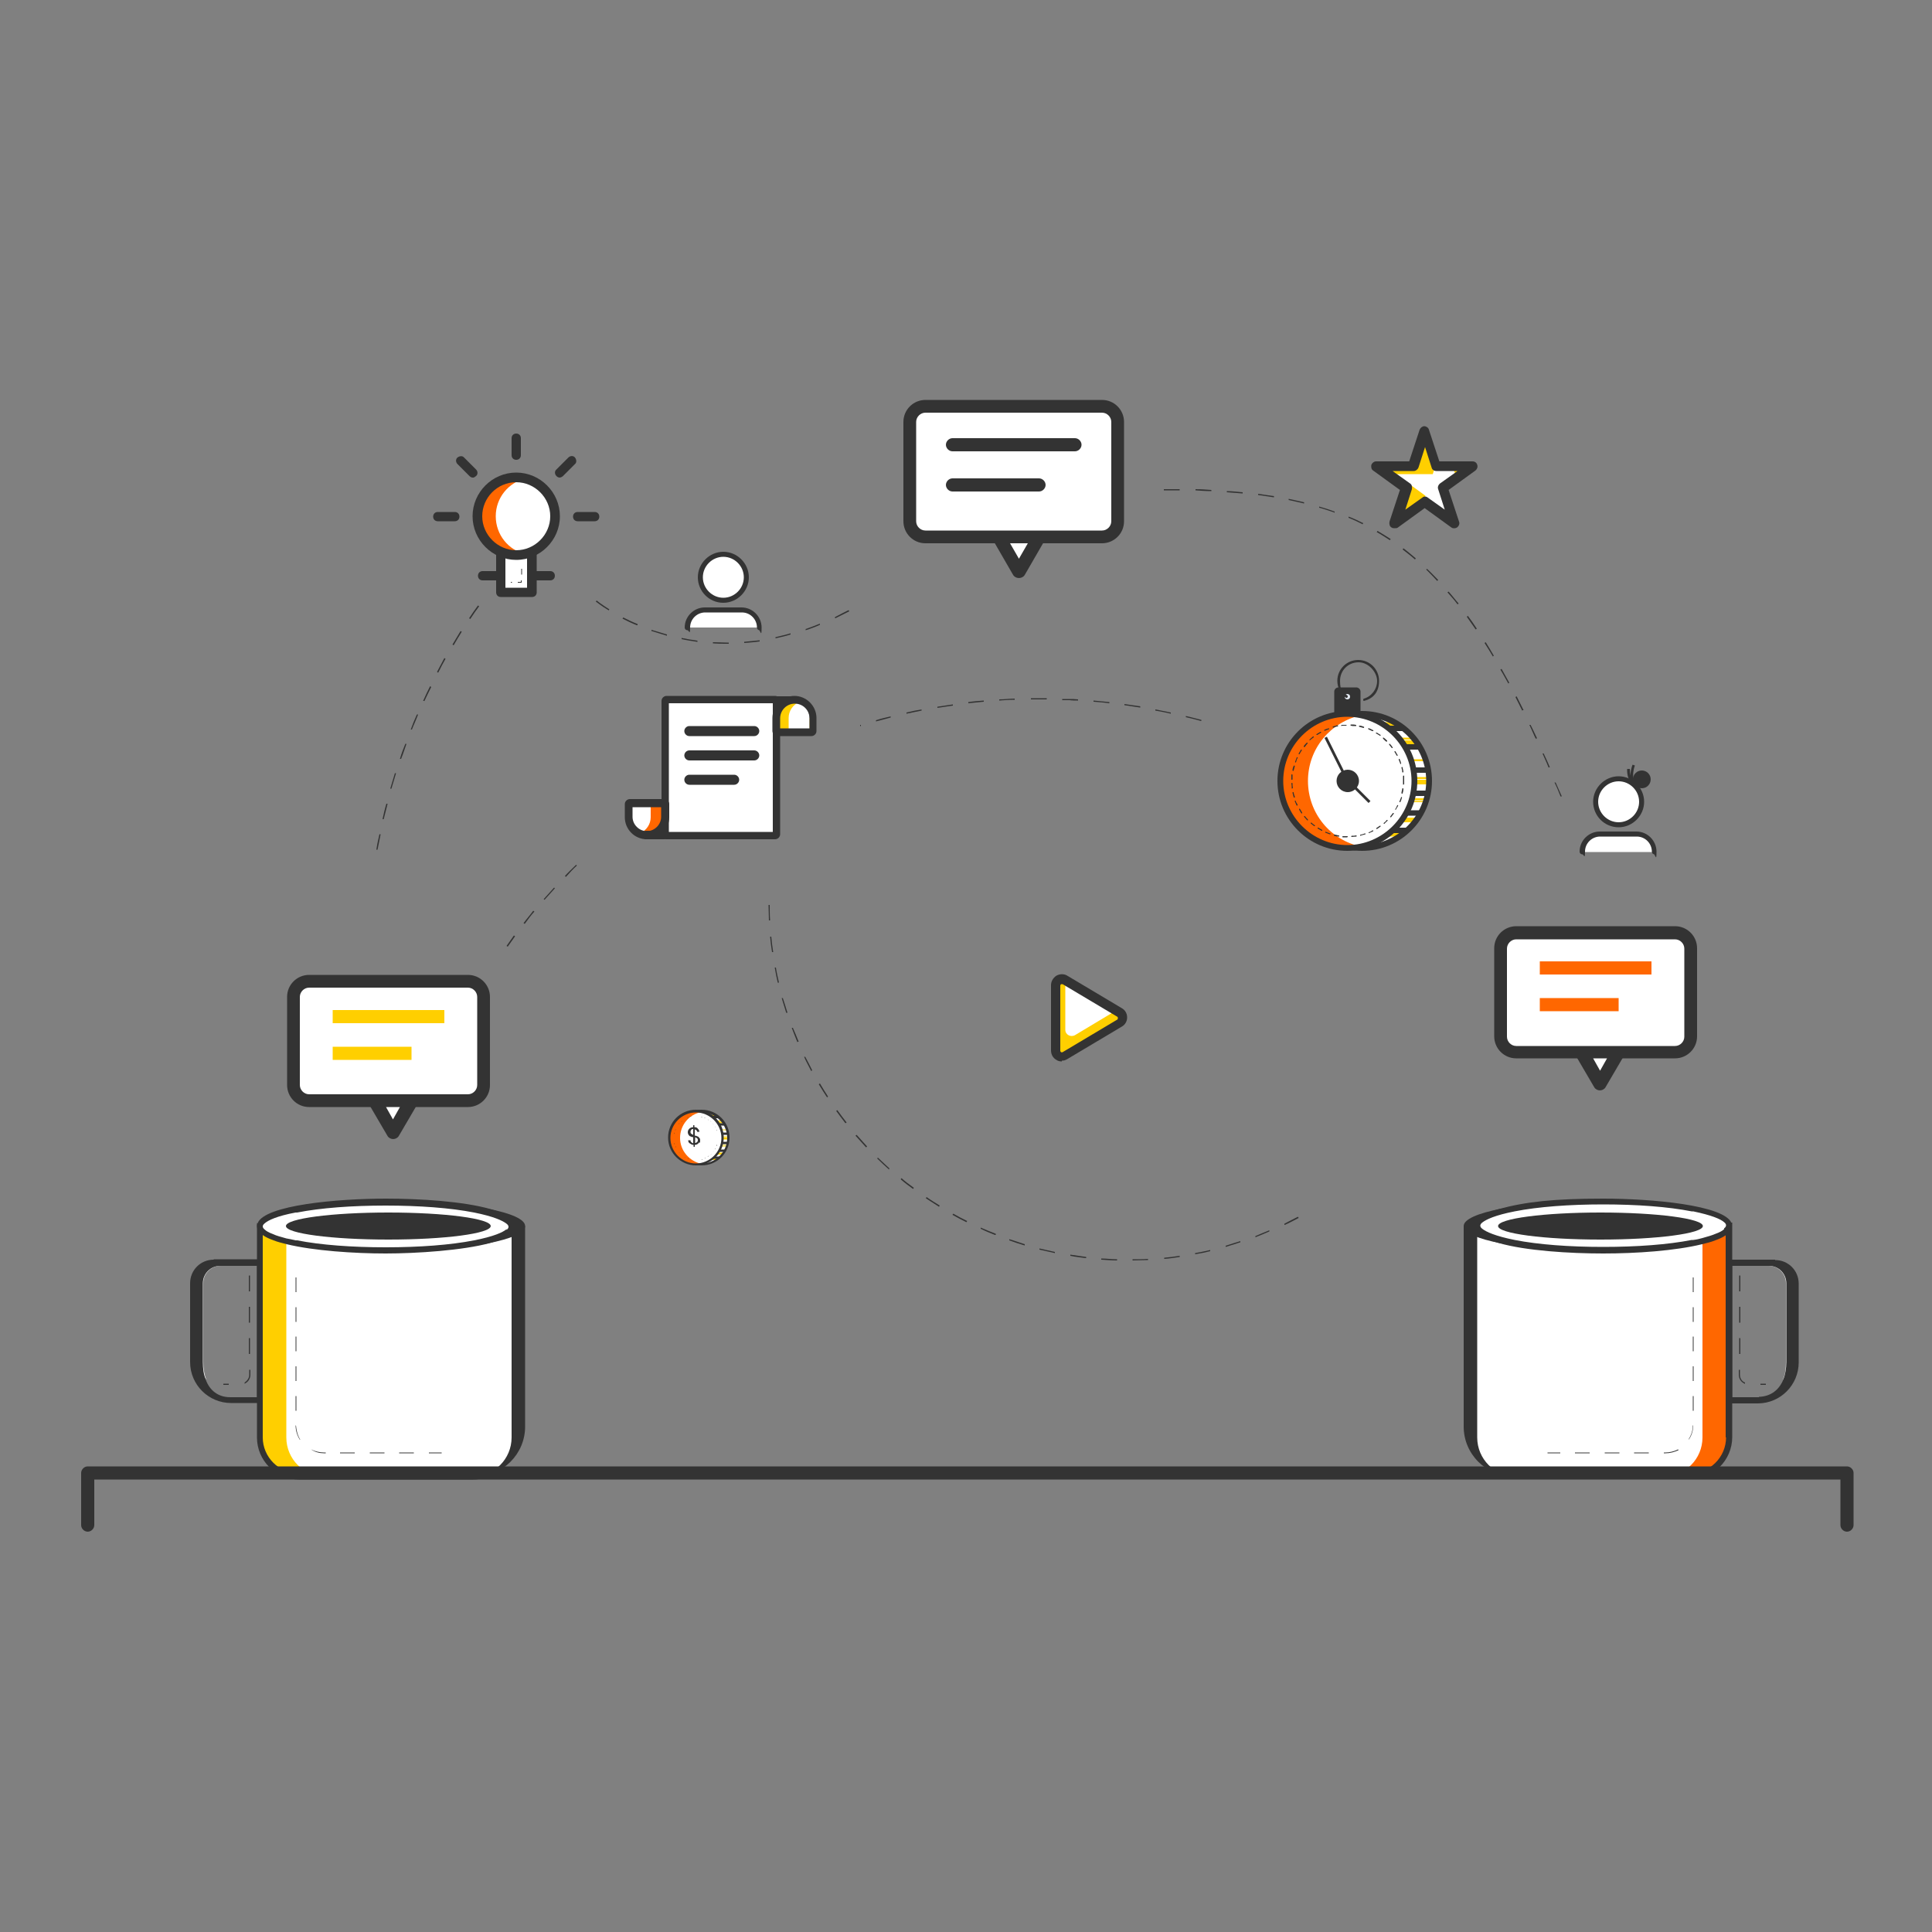 <svg xmlns="http://www.w3.org/2000/svg" id="Layer_1" data-name="Layer 1" viewBox="0 0 500 500"><rect x="0" y="0" width="500" height="500" fill="#808080" stroke="none"/><defs><style>      .cls-1 {        fill: #333;      }      .cls-1, .cls-2, .cls-3, .cls-4, .cls-5 {        stroke-width: 0px;      }      .cls-2 {        fill: #e1e7ef;      }      .cls-3 {        fill: #ff6700;      }      .cls-4 {        fill: #ffcf00;      }      .cls-5 {        fill: #fff;      }    </style></defs><g><g><rect class="cls-5" x="235.4" y="105.1" width="53.8" height="33.8" rx="4.1" ry="4.1"></rect><path class="cls-1" d="M285.2,140.6h-45.7c-3.2,0-5.7-2.6-5.7-5.7v-25.7c0-3.2,2.6-5.7,5.7-5.7h45.7c3.2,0,5.7,2.6,5.7,5.7v25.7c0,3.2-2.6,5.7-5.7,5.7ZM239.5,106.8c-1.3,0-2.4,1.1-2.4,2.4v25.7c0,1.3,1.1,2.4,2.4,2.4h45.7c1.3,0,2.4-1.1,2.4-2.4v-25.7c0-1.3-1.1-2.4-2.4-2.4h-45.7Z"></path></g><g><line class="cls-5" x1="246.5" y1="115.1" x2="278.2" y2="115.1"></line><path class="cls-1" d="M278.2,116.8h-31.7c-.9,0-1.7-.8-1.7-1.7s.8-1.7,1.7-1.7h31.7c.9,0,1.7.8,1.7,1.7s-.8,1.7-1.7,1.7Z"></path></g><g><line class="cls-5" x1="246.5" y1="125.5" x2="268.9" y2="125.5"></line><path class="cls-1" d="M268.9,127.2h-22.4c-.9,0-1.7-.8-1.7-1.7s.8-1.7,1.7-1.7h22.4c.9,0,1.7.8,1.7,1.7s-.8,1.7-1.7,1.7Z"></path></g><g><polygon class="cls-5" points="263.7 147.9 268.9 138.9 258.4 138.9 263.7 147.9 268.9 138.9 258.4 138.9 263.7 147.9"></polygon><path class="cls-1" d="M263.7,149.6c-.6,0-1.2-.3-1.5-.8l-5.2-9c-.2-.3-.2-.6-.2-.8s0-.6.2-.8c.3-.5.9-.8,1.5-.8h10.4c.6,0,1.2.3,1.5.8.2.3.2.6.2.8s0,.6-.2.8l-5.2,9c-.3.5-.9.8-1.5.8ZM261.4,140.6l2.3,4,2.3-4h-4.6Z"></path></g></g><g><g><rect class="cls-5" x="388.4" y="241.4" width="49.2" height="30.9" rx="4.1" ry="4.1"></rect><path class="cls-1" d="M433.5,273.9h-41.1c-3.2,0-5.7-2.6-5.7-5.7v-22.8c0-3.2,2.6-5.7,5.7-5.7h41.1c3.2,0,5.7,2.6,5.7,5.7v22.8c0,3.2-2.6,5.7-5.7,5.7ZM392.4,243.1c-1.3,0-2.4,1.1-2.4,2.4v22.8c0,1.3,1.1,2.4,2.4,2.4h41.1c1.3,0,2.4-1.1,2.4-2.4v-22.8c0-1.3-1.1-2.4-2.4-2.4h-41.1Z"></path></g><rect class="cls-3" x="398.5" y="248.8" width="28.9" height="3.4"></rect><rect class="cls-3" x="398.5" y="258.3" width="20.4" height="3.4"></rect><g><polygon class="cls-5" points="414.1 280.5 418.9 272.3 409.4 272.3 414.1 280.5 418.9 272.3 409.4 272.3 414.1 280.5"></polygon><path class="cls-1" d="M414.1,282.2h0c-.6,0-1.2-.3-1.5-.8l-4.8-8.2c-.2-.3-.2-.6-.2-.8s0-.6.2-.8c.3-.5.9-.8,1.5-.8h9.5c.6,0,1.2.3,1.5.8.2.3.2.6.2.8s0,.6-.2.8l-4.8,8.2c-.3.5-.9.8-1.5.8ZM412.3,273.9l1.8,3.2,1.8-3.2h-3.7Z"></path></g></g><g><g><rect class="cls-5" x="76" y="254" width="49.2" height="30.9" rx="4.1" ry="4.1"></rect><path class="cls-1" d="M121.1,286.5h-41.1c-3.2,0-5.7-2.6-5.7-5.7v-22.8c0-3.2,2.6-5.7,5.7-5.7h41.1c3.2,0,5.7,2.6,5.7,5.7v22.8c0,3.2-2.6,5.7-5.7,5.7ZM80,255.6c-1.3,0-2.4,1.1-2.4,2.4v22.8c0,1.3,1.1,2.4,2.4,2.4h41.1c1.3,0,2.4-1.1,2.4-2.4v-22.8c0-1.3-1.1-2.4-2.4-2.4h-41.1Z"></path></g><rect class="cls-4" x="86.1" y="261.4" width="28.9" height="3.4"></rect><rect class="cls-4" x="86.1" y="270.9" width="20.4" height="3.4"></rect><g><polygon class="cls-5" points="101.8 293.1 106.5 284.8 97 284.8 101.8 293.1 106.5 284.8 97 284.8 101.8 293.1"></polygon><path class="cls-1" d="M101.8,294.8c-.6,0-1.2-.3-1.5-.8l-4.8-8.2c-.2-.3-.2-.6-.2-.8s0-.6.2-.8c.3-.5.9-.8,1.5-.8h9.5c.6,0,1.2.3,1.5.8.2.3.2.6.2.8s0,.6-.2.8l-4.8,8.2c-.3.5-.9.8-1.5.8ZM99.9,286.5l1.8,3.2,1.8-3.2h-3.7Z"></path></g></g><g><g><circle class="cls-5" cx="181.6" cy="294.5" r="6.9"></circle><rect class="cls-4" x="183.7" y="288.5" width="1.6" height=".4"></rect><rect class="cls-4" x="185.4" y="290.3" width="1.6" height=".4"></rect><rect class="cls-4" x="183.9" y="299.8" width="1.6" height=".4"></rect><rect class="cls-4" x="185.2" y="290" width="1.6" height=".2"></rect><rect class="cls-4" x="186.4" y="292.3" width="1.6" height=".2"></rect><rect class="cls-4" x="186.7" y="294.1" width="1.6" height=".2"></rect><rect class="cls-4" x="186.4" y="296.3" width="1.6" height=".2"></rect><rect class="cls-4" x="186.4" y="296.6" width="1.6" height=".1"></rect><rect class="cls-4" x="186.7" y="294.4" width="1.6" height=".5"></rect><rect class="cls-4" x="185.5" y="298.3" width="1.6" height=".5"></rect><rect class="cls-1" x="183.9" y="288.8" width="1.9" height=".6"></rect><rect class="cls-1" x="185.7" y="290.7" width="1.8" height=".6"></rect><rect class="cls-1" x="186.6" y="293.1" width="1.8" height=".6"></rect><rect class="cls-1" x="186.5" y="295.5" width="1.8" height=".6"></rect><rect class="cls-1" x="185.8" y="297.5" width="1.8" height=".6"></rect><rect class="cls-1" x="184.4" y="299.3" width="1.8" height=".6"></rect><path class="cls-1" d="M181.6,301.6c-3.9,0-7.2-3.2-7.2-7.2s3.2-7.2,7.2-7.2,7.2,3.2,7.2,7.2-3.2,7.2-7.2,7.2ZM181.6,287.9c-3.6,0-6.6,3-6.6,6.6s3,6.6,6.6,6.6,6.6-3,6.6-6.6-3-6.6-6.6-6.6Z"></path></g><g><path class="cls-1" d="M180.3,300.3s0,0,0,0c0,0,0,0,0,0,.1,0,.3,0,.5,0,0,0,0,0,0,0,0,0,0,0,0,0-.2,0-.3,0-.5,0h0ZM179.9,300.3h0c-.2,0-.3,0-.5,0,0,0,0,0,0,0s0,0,0,0c.1,0,.3,0,.5,0,0,0,0,0,0,0,0,0,0,0,0,0ZM181.2,300.2s0,0,0,0c0,0,0,0,0,0,.1,0,.3,0,.4-.1,0,0,0,0,0,0,0,0,0,0,0,0-.1,0-.3,0-.4.1,0,0,0,0,0,0ZM179,300.2s0,0,0,0c-.2,0-.3,0-.4-.1,0,0,0,0,0,0,0,0,0,0,0,0,.1,0,.3,0,.4.1,0,0,0,0,0,0,0,0,0,0,0,0ZM182.1,299.9s0,0,0,0c0,0,0,0,0,0,.1,0,.3-.1.4-.2,0,0,0,0,0,0,0,0,0,0,0,0-.1,0-.3.1-.4.2,0,0,0,0,0,0ZM178.1,299.9s0,0,0,0c-.1,0-.3-.1-.4-.2,0,0,0,0,0,0,0,0,0,0,0,0,.1,0,.3.1.4.2,0,0,0,0,0,0,0,0,0,0,0,0ZM183,299.6s0,0,0,0c0,0,0,0,0,0,.1,0,.3-.2.4-.2,0,0,0,0,0,0,0,0,0,0,0,0-.1,0-.3.2-.4.2,0,0,0,0,0,0ZM177.3,299.5s0,0,0,0c-.1,0-.3-.2-.4-.2,0,0,0,0,0,0,0,0,0,0,0,0,.1,0,.3.2.4.2,0,0,0,0,0,0,0,0,0,0,0,0ZM183.7,299.1s0,0,0,0c0,0,0,0,0,0,.1,0,.2-.2.3-.3,0,0,0,0,0,0,0,0,0,0,0,0-.1.1-.2.2-.3.3,0,0,0,0,0,0ZM176.5,299s0,0,0,0c-.1,0-.2-.2-.3-.3,0,0,0,0,0,0,0,0,0,0,0,0,.1.1.2.2.3.3,0,0,0,0,0,0,0,0,0,0,0,0ZM184.4,298.4s0,0,0,0c0,0,0,0,0,0,.1-.1.2-.2.3-.3,0,0,0,0,0,0,0,0,0,0,0,0,0,.1-.2.2-.3.4,0,0,0,0,0,0ZM175.9,298.4s0,0,0,0c-.1-.1-.2-.2-.3-.4,0,0,0,0,0,0,0,0,0,0,0,0,0,.1.2.2.3.3,0,0,0,0,0,0,0,0,0,0,0,0ZM184.9,297.7s0,0,0,0c0,0,0,0,0,0,0-.1.2-.3.2-.4,0,0,0,0,0,0,0,0,0,0,0,0,0,.1-.2.3-.2.4,0,0,0,0,0,0ZM175.3,297.7s0,0,0,0c0-.1-.2-.3-.2-.4,0,0,0,0,0,0,0,0,0,0,0,0,0,.1.2.3.2.4,0,0,0,0,0,0,0,0,0,0,0,0ZM185.4,296.9s0,0,0,0c0,0,0,0,0,0,0-.1.1-.3.2-.4,0,0,0,0,0,0,0,0,0,0,0,0,0,.1-.1.3-.2.4,0,0,0,0,0,0ZM174.9,296.9s0,0,0,0c0-.1-.1-.3-.2-.4,0,0,0,0,0,0,0,0,0,0,0,0,0,.1.1.3.2.4,0,0,0,0,0,0,0,0,0,0,0,0ZM185.7,296.1s0,0,0,0c0,0,0,0,0,0,0-.1,0-.3.1-.4,0,0,0,0,0,0,0,0,0,0,0,0,0,.2,0,.3-.1.4,0,0,0,0,0,0ZM174.6,296s0,0,0,0c0-.1,0-.3-.1-.4,0,0,0,0,0,0,0,0,0,0,0,0,0,.1,0,.3,0,.4,0,0,0,0,0,0,0,0,0,0,0,0ZM185.9,295.2s0,0,0,0c0,0,0,0,0,0,0-.1,0-.3,0-.5,0,0,0,0,0,0,0,0,0,0,0,0,0,.2,0,.3,0,.5,0,0,0,0,0,0ZM174.4,295.1s0,0,0,0c0-.2,0-.3,0-.5,0,0,0,0,0,0,0,0,0,0,0,0,0,.2,0,.3,0,.5,0,0,0,0,0,0,0,0,0,0,0,0ZM185.9,294.5s0,0,0,0c0-.1,0-.3,0-.5,0,0,0,0,0,0,0,0,0,0,0,0,0,.2,0,.3,0,.5s0,0,0,0ZM174.4,294.2s0,0,0,0c0,0,0,0,0,0,0-.2,0-.3,0-.5,0,0,0,0,0,0,0,0,0,0,0,0,0,.1,0,.3,0,.5,0,0,0,0,0,0ZM185.8,293.6s0,0,0,0c0-.1,0-.3,0-.4,0,0,0,0,0,0,0,0,0,0,0,0,0,.1,0,.3,0,.5,0,0,0,0,0,0,0,0,0,0,0,0ZM174.5,293.3s0,0,0,0c0,0,0,0,0,0,0-.1,0-.3.1-.4,0,0,0,0,0,0,0,0,0,0,0,0,0,.1,0,.3-.1.4,0,0,0,0,0,0ZM185.6,292.7s0,0,0,0c0-.1,0-.3-.2-.4,0,0,0,0,0,0,0,0,0,0,0,0,0,.1.1.3.2.4,0,0,0,0,0,0,0,0,0,0,0,0ZM174.8,292.4s0,0,0,0c0,0,0,0,0,0,0-.1.1-.3.2-.4,0,0,0,0,0,0,0,0,0,0,0,0,0,.1-.1.3-.2.4,0,0,0,0,0,0ZM185.3,291.9s0,0,0,0c0-.1-.1-.3-.2-.4,0,0,0,0,0,0,0,0,0,0,0,0,0,.1.2.3.2.4,0,0,0,0,0,0,0,0,0,0,0,0ZM175.1,291.6s0,0,0,0c0,0,0,0,0,0,0-.1.2-.3.2-.4,0,0,0,0,0,0,0,0,0,0,0,0,0,.1-.2.3-.2.4,0,0,0,0,0,0ZM184.8,291.1s0,0,0,0c0-.1-.2-.2-.3-.4,0,0,0,0,0,0,0,0,0,0,0,0,0,.1.2.2.3.4,0,0,0,0,0,0,0,0,0,0,0,0ZM175.7,290.9s0,0,0,0c0,0,0,0,0,0,0-.1.2-.2.3-.3,0,0,0,0,0,0,0,0,0,0,0,0-.1.1-.2.2-.3.3,0,0,0,0,0,0ZM184.2,290.4s0,0,0,0c-.1-.1-.2-.2-.3-.3,0,0,0,0,0,0s0,0,0,0c.1,0,.2.2.3.3,0,0,0,0,0,0,0,0,0,0,0,0ZM176.3,290.2s0,0,0,0c0,0,0,0,0,0,.1-.1.2-.2.4-.3,0,0,0,0,0,0,0,0,0,0,0,0-.1,0-.2.2-.3.3,0,0,0,0,0,0ZM183.5,289.8s0,0,0,0c-.1,0-.2-.2-.4-.2,0,0,0,0,0,0,0,0,0,0,0,0,.1,0,.3.2.4.3,0,0,0,0,0,0,0,0,0,0,0,0ZM177,289.7s0,0,0,0c0,0,0,0,0,0,.1,0,.3-.2.4-.2,0,0,0,0,0,0,0,0,0,0,0,0-.1,0-.3.1-.4.2,0,0,0,0,0,0ZM182.7,289.4s0,0,0,0c-.1,0-.3-.1-.4-.2,0,0,0,0,0,0,0,0,0,0,0,0,.1,0,.3.1.4.2,0,0,0,0,0,0,0,0,0,0,0,0ZM177.8,289.2s0,0,0,0c0,0,0,0,0,0,.1,0,.3-.1.4-.2,0,0,0,0,0,0,0,0,0,0,0,0-.1,0-.3.1-.4.2,0,0,0,0,0,0ZM181.9,289s0,0,0,0c-.1,0-.3,0-.4-.1,0,0,0,0,0,0,0,0,0,0,0,0,.1,0,.3,0,.4.1,0,0,0,0,0,0,0,0,0,0,0,0ZM178.7,288.9s0,0,0,0c0,0,0,0,0,0,.1,0,.3,0,.5,0,0,0,0,0,0,0,0,0,0,0,0,0-.1,0-.3,0-.4,0,0,0,0,0,0,0ZM181,288.8s0,0,0,0c-.1,0-.3,0-.4,0,0,0,0,0,0,0,0,0,0,0,0,0,.2,0,.3,0,.5,0,0,0,0,0,0,0,0,0,0,0,0,0ZM179.6,288.8s0,0,0,0c0,0,0,0,0,0,.2,0,.3,0,.5,0h0s0,0,0,0c0,0,0,0,0,0-.2,0-.3,0-.5,0,0,0,0,0,0,0Z"></path><path class="cls-3" d="M187,294.5c0,3.3-2.3,6.1-5.5,6.7-.5,0-.9.1-1.4.1-3.8,0-6.9-3.1-6.9-6.9s3.1-6.9,6.9-6.9,1,0,1.4.1c3.1.7,5.5,3.4,5.5,6.7Z"></path><path class="cls-5" d="M187,294.5c0,3.3-2.3,6.1-5.5,6.7-3.1-.7-5.5-3.4-5.5-6.7s2.3-6.1,5.5-6.7c3.1.7,5.5,3.4,5.5,6.7Z"></path><path class="cls-1" d="M180.1,300.3h0c-.2,0-.3,0-.5,0,0,0,0,0,0,0,0,0,0,0,0,0,.1,0,.3,0,.5,0,0,0,0,0,0,0,0,0,0,0,0,0ZM180.6,300.2s0,0,0,0c0,0,0,0,0,0,.1,0,.3,0,.4,0,0,0,0,0,0,0s0,0,0,0c-.2,0-.3,0-.5,0,0,0,0,0,0,0ZM179.2,300.2s0,0,0,0c-.2,0-.3,0-.5,0,0,0,0,0,0,0s0,0,0,0c.1,0,.3,0,.4,0,0,0,0,0,0,0,0,0,0,0,0,0ZM181.5,300.1s0,0,0,0c0,0,0,0,0,0,.1,0,.3,0,.4-.1,0,0,0,0,0,0s0,0,0,0c-.1,0-.3,0-.4.1,0,0,0,0,0,0ZM178.3,300s0,0,0,0c-.1,0-.3-.1-.4-.2,0,0,0,0,0,0,0,0,0,0,0,0,.1,0,.3.1.4.2,0,0,0,0,0,0,0,0,0,0,0,0ZM182.3,299.8s0,0,0,0c0,0,0,0,0,0,.1,0,.3-.1.4-.2,0,0,0,0,0,0,0,0,0,0,0,0-.1,0-.3.1-.4.2,0,0,0,0,0,0ZM177.5,299.6s0,0,0,0c-.1,0-.3-.1-.4-.2,0,0,0,0,0,0,0,0,0,0,0,0,.1,0,.3.2.4.2,0,0,0,0,0,0,0,0,0,0,0,0ZM183.1,299.4s0,0,0,0c0,0,0,0,0,0,.1,0,.3-.2.4-.3,0,0,0,0,0,0,0,0,0,0,0,0-.1,0-.3.2-.4.3,0,0,0,0,0,0ZM176.7,299.1s0,0,0,0c-.1,0-.2-.2-.4-.3,0,0,0,0,0,0,0,0,0,0,0,0,.1,0,.2.2.4.3,0,0,0,0,0,0,0,0,0,0,0,0ZM183.9,298.9s0,0,0,0c0,0,0,0,0,0,.1,0,.2-.2.3-.3,0,0,0,0,0,0,0,0,0,0,0,0-.1.1-.2.2-.3.3,0,0,0,0,0,0ZM176,298.5s0,0,0,0c-.1-.1-.2-.2-.3-.3,0,0,0,0,0,0,0,0,0,0,0,0,0,.1.2.2.3.3,0,0,0,0,0,0,0,0,0,0,0,0ZM184.5,298.2s0,0,0,0c0,0,0,0,0,0,0-.1.2-.2.3-.4,0,0,0,0,0,0,0,0,0,0,0,0,0,.1-.2.2-.3.4,0,0,0,0,0,0ZM175.4,297.8s0,0,0,0c0-.1-.2-.3-.2-.4,0,0,0,0,0,0,0,0,0,0,0,0,0,.1.2.3.2.4,0,0,0,0,0,0,0,0,0,0,0,0ZM185,297.5s0,0,0,0c0,0,0,0,0,0,0-.1.1-.3.2-.4,0,0,0,0,0,0,0,0,0,0,0,0,0,.1-.1.3-.2.4,0,0,0,0,0,0ZM175,297s0,0,0,0c0-.1-.1-.3-.2-.4,0,0,0,0,0,0,0,0,0,0,0,0,0,.1.1.3.2.4,0,0,0,0,0,0,0,0,0,0,0,0ZM185.4,296.6s0,0,0,0c0,0,0,0,0,0,0-.1.1-.3.2-.4,0,0,0,0,0,0,0,0,0,0,0,0,0,.1,0,.3-.2.4,0,0,0,0,0,0ZM174.6,296.2s0,0,0,0c0-.1,0-.3-.1-.4,0,0,0,0,0,0,0,0,0,0,0,0,0,.1,0,.3.1.4,0,0,0,0,0,0,0,0,0,0,0,0ZM185.7,295.8s0,0,0,0c0,0,0,0,0,0,0-.1,0-.3,0-.4,0,0,0,0,0,0,0,0,0,0,0,0,0,.2,0,.3,0,.5,0,0,0,0,0,0ZM174.5,295.3s0,0,0,0c0-.2,0-.3,0-.5,0,0,0,0,0,0,0,0,0,0,0,0,0,.2,0,.3,0,.5,0,0,0,0,0,0,0,0,0,0,0,0ZM185.8,294.9s0,0,0,0c0,0,0,0,0,0,0-.1,0-.2,0-.3s0-.3,0-.5c0,0,0,0,0,0,0,0,0,0,0,0,0,.2,0,.3,0,.5s0,.2,0,.3c0,0,0,0,0,0ZM174.4,294.4h0s0,0,0,0c0-.2,0-.3,0-.5,0,0,0,0,0,0,0,0,0,0,0,0,0,.1,0,.3,0,.5,0,0,0,0,0,0ZM185.8,293.6s0,0,0,0c0-.1,0-.3,0-.4,0,0,0,0,0,0,0,0,0,0,0,0,0,.1,0,.3,0,.5,0,0,0,0,0,0,0,0,0,0,0,0ZM174.5,293.5s0,0,0,0c0,0,0,0,0,0,0-.2,0-.3.1-.4,0,0,0,0,0,0,0,0,0,0,0,0,0,.1,0,.3-.1.4,0,0,0,0,0,0ZM185.6,292.7s0,0,0,0c0-.1-.1-.3-.2-.4,0,0,0,0,0,0,0,0,0,0,0,0,0,.1.1.3.2.4,0,0,0,0,0,0,0,0,0,0,0,0ZM174.7,292.6s0,0,0,0c0,0,0,0,0,0,0-.1.1-.3.2-.4,0,0,0,0,0,0,0,0,0,0,0,0,0,.1-.1.3-.2.4,0,0,0,0,0,0ZM185.2,291.9s0,0,0,0c0-.1-.1-.3-.2-.4,0,0,0,0,0,0,0,0,0,0,0,0,0,.1.2.3.2.4,0,0,0,0,0,0,0,0,0,0,0,0ZM175.1,291.7s0,0,0,0c0,0,0,0,0,0,0-.1.2-.3.2-.4,0,0,0,0,0,0,0,0,0,0,0,0,0,.1-.2.3-.2.4,0,0,0,0,0,0ZM184.7,291.1s0,0,0,0c0-.1-.2-.2-.3-.4,0,0,0,0,0,0,0,0,0,0,0,0,.1.1.2.2.3.4,0,0,0,0,0,0,0,0,0,0,0,0ZM175.6,291s0,0,0,0c0,0,0,0,0,0,0-.1.2-.2.3-.4,0,0,0,0,0,0,0,0,0,0,0,0-.1.1-.2.2-.3.3,0,0,0,0,0,0ZM184.1,290.4s0,0,0,0c-.1-.1-.2-.2-.3-.3,0,0,0,0,0,0,0,0,0,0,0,0,.1,0,.2.2.3.3,0,0,0,0,0,0,0,0,0,0,0,0ZM176.3,290.3s0,0,0,0c0,0,0,0,0,0,.1-.1.2-.2.4-.3,0,0,0,0,0,0,0,0,0,0,0,0-.1,0-.2.2-.3.3,0,0,0,0,0,0ZM183.4,289.8s0,0,0,0c-.1,0-.3-.2-.4-.2,0,0,0,0,0,0,0,0,0,0,0,0,.1,0,.3.2.4.3,0,0,0,0,0,0,0,0,0,0,0,0ZM177,289.8s0,0,0,0c0,0,0,0,0,0,.1,0,.3-.2.4-.2,0,0,0,0,0,0,0,0,0,0,0,0-.1,0-.3.2-.4.2,0,0,0,0,0,0ZM182.6,289.4s0,0,0,0c-.1,0-.3-.1-.4-.2,0,0,0,0,0,0,0,0,0,0,0,0,.1,0,.3.1.4.2,0,0,0,0,0,0,0,0,0,0,0,0ZM177.8,289.3s0,0,0,0c0,0,0,0,0,0,.1,0,.3-.1.4-.2,0,0,0,0,0,0,0,0,0,0,0,0-.1,0-.3.1-.4.2,0,0,0,0,0,0ZM181.8,289.1s0,0,0,0c-.1,0-.3,0-.4-.1,0,0,0,0,0,0,0,0,0,0,0,0,.1,0,.3,0,.4.1,0,0,0,0,0,0,0,0,0,0,0,0ZM178.6,289s0,0,0,0c0,0,0,0,0,0,.1,0,.3,0,.4-.1,0,0,0,0,0,0,0,0,0,0,0,0-.1,0-.3,0-.4.1,0,0,0,0,0,0ZM180.9,288.9s0,0,0,0c-.1,0-.3,0-.4,0,0,0,0,0,0,0,0,0,0,0,0,0,.2,0,.3,0,.5,0,0,0,0,0,0,0,0,0,0,0,0,0ZM179.5,288.8s0,0,0,0c0,0,0,0,0,0,.2,0,.3,0,.5,0h0s0,0,0,0c0,0,0,0,0,0-.1,0-.3,0-.5,0,0,0,0,0,0,0Z"></path><path class="cls-1" d="M180.1,301.6c-3.9,0-7.2-3.2-7.2-7.2s3.2-7.2,7.2-7.2,7.2,3.2,7.2,7.2-3.2,7.2-7.2,7.2ZM180.1,287.9c-3.6,0-6.6,3-6.6,6.6s3,6.6,6.6,6.6,6.6-3,6.6-6.6-3-6.6-6.6-6.6Z"></path><path class="cls-1" d="M181,295.6c-.1.2-.3.3-.5.5-.2.1-.4.2-.7.2v.5h-.3v-.5c-.4,0-.7-.2-1-.4s-.4-.5-.4-.8h.6c0,.2,0,.3.2.5.1.1.3.2.5.3v-1.6c-.3,0-.5-.1-.7-.2-.2,0-.3-.2-.5-.4-.1-.2-.2-.4-.2-.7s.1-.6.4-.9c.2-.2.6-.4,1-.4v-.5h.3v.5c.4,0,.7.1.9.4.2.2.4.5.4.8h-.6c0-.2,0-.3-.2-.4-.1-.1-.3-.2-.4-.2v1.6c.3,0,.5.1.7.2.2,0,.3.2.5.4s.2.4.2.7,0,.4-.2.6ZM178.9,293.4c.1.1.3.2.5.3v-1.5c-.2,0-.4,0-.5.2-.1.1-.2.3-.2.5s0,.4.2.5ZM180.4,295.6c.1-.1.2-.3.2-.5s0-.4-.2-.5c-.1-.1-.3-.2-.5-.3v1.5c.2,0,.4-.1.5-.3Z"></path></g></g><g><g><rect class="cls-5" x="129.6" y="141.7" width="8.1" height="11.6"></rect><path class="cls-1" d="M137.7,154.5h-8.1c-.7,0-1.2-.5-1.2-1.2v-11.6c0-.7.5-1.2,1.2-1.2h8.1c.7,0,1.2.5,1.2,1.2v11.6c0,.7-.5,1.2-1.2,1.2ZM130.8,152.1h5.6v-9.2h-5.6v9.2Z"></path></g><path class="cls-3" d="M143.7,133.6c0,4.8-3.3,8.8-7.7,9.8-.7.2-1.5.3-2.3.3-5.6,0-10.1-4.5-10.1-10.1s4.5-10.1,10.1-10.1,1.6,0,2.3.3c4.4,1,7.7,5,7.7,9.8Z"></path><path class="cls-5" d="M143.7,133.6c0,4.8-3.3,8.8-7.7,9.8-4.4-1-7.7-5-7.7-9.8s3.3-8.7,7.7-9.8c4.4,1,7.7,5,7.7,9.8Z"></path><g><line class="cls-5" x1="129.6" y1="148.9" x2="124.8" y2="148.9"></line><path class="cls-1" d="M129.6,150.2h-4.7c-.7,0-1.2-.5-1.2-1.2s.5-1.2,1.2-1.2h4.7c.7,0,1.2.5,1.2,1.2s-.5,1.2-1.2,1.2Z"></path></g><g><line class="cls-5" x1="137.7" y1="148.9" x2="142.4" y2="148.9"></line><path class="cls-1" d="M142.4,150.2h-4.7c-.7,0-1.2-.5-1.2-1.2s.5-1.2,1.2-1.2h4.7c.7,0,1.2.5,1.2,1.2s-.5,1.2-1.2,1.2Z"></path></g><path class="cls-1" d="M133.6,144.9c-6.2,0-11.3-5.1-11.3-11.3s5.1-11.3,11.3-11.3,11.3,5.1,11.3,11.3-5.1,11.3-11.3,11.3ZM133.6,124.8c-4.9,0-8.8,4-8.8,8.8s4,8.8,8.8,8.8,8.8-4,8.8-8.8-4-8.8-8.8-8.8Z"></path><path class="cls-1" d="M117.7,134.9h-4.4c-.7,0-1.2-.5-1.2-1.2s.5-1.2,1.2-1.2h4.4c.7,0,1.2.5,1.2,1.2s-.5,1.2-1.2,1.2Z"></path><path class="cls-1" d="M122.4,123.6c-.3,0-.6-.1-.9-.4l-3.1-3.1c-.5-.5-.5-1.3,0-1.7s1.3-.5,1.7,0l3.1,3.1c.5.5.5,1.3,0,1.7s-.6.4-.9.4Z"></path><path class="cls-1" d="M133.6,119c-.7,0-1.2-.5-1.2-1.2v-4.4c0-.7.5-1.2,1.2-1.2s1.2.5,1.2,1.2v4.4c0,.7-.5,1.2-1.2,1.2Z"></path><path class="cls-1" d="M144.9,123.6c-.3,0-.6-.1-.9-.4-.5-.5-.5-1.3,0-1.7l3.1-3.1c.5-.5,1.3-.5,1.7,0s.5,1.3,0,1.7l-3.1,3.1c-.2.2-.6.4-.9.4Z"></path><path class="cls-1" d="M153.9,134.9h-4.4c-.7,0-1.2-.5-1.2-1.2s.5-1.2,1.2-1.2h4.4c.7,0,1.2.5,1.2,1.2s-.5,1.2-1.2,1.2Z"></path><path class="cls-1" d="M135.1,150.8h-1.1v-.2h.8v-.4h.2v.6ZM132.5,150.8h-.3v-.2h.3v.2ZM135.1,148.7h-.2v-1.5h.2v1.5Z"></path></g><g><polygon class="cls-4" points="378.4 122.7 373.4 126.4 375.6 133.2 376.3 135.4 372.5 132.7 368.6 129.8 368.4 130 360.9 135.4 363.9 126.4 356.2 120.8 365.7 120.8 368.6 111.7 371.5 120.5 371.6 120.8 381.1 120.8 378.4 122.7"></polygon><polygon class="cls-5" points="373.4 126.4 375.6 133.2 373.7 131.8 372.5 132.7 368.6 129.8 368.4 130 368.9 128.3 361.2 122.7 370.8 122.7 371.5 120.5 371.6 120.8 376 120.8 376.6 122.7 378.4 122.7 373.4 126.4"></polygon><path class="cls-1" d="M360.9,136.7c-.3,0-.5,0-.8-.2-.5-.3-.6-.9-.5-1.5l2.7-8.2-6.9-5c-.5-.3-.6-.9-.5-1.5.2-.5.7-.9,1.2-.9h8.6l2.7-8.2c.2-.5.7-.9,1.2-.9s1.1.4,1.2.9l2.7,8.2h8.6c.6,0,1.1.4,1.2.9.2.5,0,1.1-.5,1.5l-6.9,5,2.7,8.2c.2.5,0,1.1-.5,1.5-.5.3-1.1.3-1.5,0l-6.9-5-6.9,5c-.2.2-.5.2-.8.2ZM368.6,128.5c.3,0,.5,0,.8.2l4.5,3.2-1.7-5.3c-.2-.5,0-1.1.5-1.5l4.5-3.2h-5.5c-.6,0-1.1-.4-1.2-.9l-1.7-5.3-1.7,5.3c-.2.5-.7.9-1.2.9h-5.5l4.5,3.2c.5.3.6.9.5,1.5l-1.7,5.3,4.5-3.2c.2-.2.5-.2.8-.2Z"></path></g><g><path class="cls-4" d="M289.7,264.9l-14.1,8.4c-1.1.6-2.5-.1-2.5-1.4v-16.8c0-1.3,1.4-2,2.5-1.4h.2c0,.1,12.9,7.8,12.9,7.8l.9.6c1.1.6,1.1,2.2,0,2.8Z"></path><path class="cls-5" d="M288.7,261.6l-10.5,6.3c-1.1.6-2.5-.1-2.5-1.4v-12.6l12.9,7.7Z"></path><path class="cls-1" d="M274.8,274.7c-.5,0-1-.1-1.4-.4-.9-.5-1.4-1.4-1.4-2.5v-16.8c0-1,.5-1.9,1.4-2.5.9-.5,2-.5,2.8,0l14.1,8.4c.9.5,1.4,1.4,1.4,2.4s-.5,1.9-1.4,2.4l-14.1,8.4c-.5.3-.9.4-1.4.4ZM274.8,254.7c0,0-.2,0-.2,0,0,0-.2.2-.2.4v16.8c0,.2.1.3.2.4,0,0,.2.1.4,0l14.1-8.4c.2-.1.2-.3.2-.4s0-.3-.2-.4l-14.1-8.4c0,0-.2,0-.2,0Z"></path></g><path class="cls-1" d="M97.7,219.9h-.3c.2-1.4.5-2.7.8-4h.3c-.3,1.4-.5,2.7-.8,4ZM99.3,212h-.3c.3-1.4.6-2.7,1-4h.3c-.3,1.4-.7,2.7-1,4ZM101.3,204.1h-.3c.4-1.4.8-2.7,1.2-4h.3c-.4,1.4-.8,2.7-1.2,4ZM103.8,196.4h-.3c.4-1.4.9-2.7,1.4-3.9h.3c-.5,1.4-.9,2.7-1.4,3.9ZM106.6,188.8h-.3c.5-1.4,1-2.6,1.6-3.9h.3c-.5,1.4-1.1,2.6-1.6,3.9ZM109.8,181.4h-.3c.6-1.4,1.2-2.6,1.8-3.8l.3.2c-.6,1.2-1.2,2.4-1.8,3.7ZM113.4,174.1l-.3-.2c.6-1.2,1.3-2.4,1.9-3.6l.3.2c-.7,1.2-1.3,2.4-1.9,3.6ZM117.4,167l-.3-.2c.7-1.2,1.4-2.3,2.1-3.5l.3.2c-.7,1.1-1.4,2.3-2.1,3.5ZM121.7,160.2l-.3-.2c.7-1.1,1.5-2.2,2.3-3.3l.3.2c-.8,1.1-1.6,2.2-2.3,3.3Z"></path><path class="cls-1" d="M131.4,245l-.3-.2c.6-.9,1.3-1.8,1.9-2.7l.3.2c-.6.9-1.3,1.8-1.9,2.7ZM135.8,239.1l-.3-.2c.8-1.1,1.7-2.1,2.5-3.2l.3.2c-.9,1-1.7,2.1-2.5,3.2ZM141,232.9l-.3-.2c.9-1,1.8-2,2.7-3l.2.2c-.9,1-1.8,2-2.7,3ZM146.4,226.9l-.2-.2c.9-1,1.9-1.9,2.9-2.9l.2.2c-1,.9-1.9,1.9-2.8,2.9Z"></path><path class="cls-1" d="M222.6,187.9v-.3c0,0,.2,0,.2,0v.3c.1,0-.2,0-.2,0ZM226.7,186.7v-.3c1.2-.4,2.5-.7,3.8-1v.3c-1.2.3-2.5.7-3.8,1ZM310.8,186.6c-1.3-.4-2.6-.7-3.9-1v-.3c1.4.3,2.7.7,4,1v.3ZM234.6,184.7v-.3c1.2-.3,2.6-.6,3.9-.8v.3c-1.3.3-2.6.5-3.9.8ZM303,184.7c-1.3-.3-2.7-.6-4-.8v-.3c1.4.3,2.7.5,4,.8v.3ZM242.6,183.2v-.3c1.3-.2,2.6-.4,4-.6v.3c-1.3.2-2.6.4-4,.6ZM295,183.1c-1.3-.2-2.7-.4-4-.6v-.3c1.4.2,2.7.4,4.1.6v.3ZM250.6,182v-.3c1.3-.2,2.7-.3,4-.4v.3c-1.3.1-2.7.3-4,.4ZM287,182c-1.3-.2-2.7-.3-4-.4v-.3c1.4.1,2.7.3,4.1.4v.3ZM258.6,181.3v-.3c1.3,0,2.7-.2,4-.2v.3c-1.3,0-2.7.1-4,.2ZM278.9,181.3c-.7,0-1.4,0-2.1-.1-.6,0-1.3,0-1.9,0v-.3c.6,0,1.3,0,1.9,0,.7,0,1.4,0,2.2.1v.3ZM266.8,181v-.3c1.3,0,2.7,0,4.1,0v.3c-1.4,0-2.7,0-4.1,0Z"></path><path class="cls-1" d="M403.9,206.2c-.5-1.3-1-2.5-1.6-3.7h.3c.5,1.1,1,2.3,1.6,3.6h-.3ZM400.8,198.7c-.5-1.3-1.1-2.5-1.6-3.7h.3c.5,1.1,1.1,2.3,1.6,3.6h-.3ZM397.5,191.3c-.6-1.2-1.1-2.5-1.7-3.7h.3c.6,1.1,1.1,2.3,1.7,3.5h-.3ZM394,184c-.6-1.2-1.2-2.4-1.8-3.6l.3-.2c.6,1.2,1.2,2.4,1.8,3.6h-.3ZM390.3,176.8c-.7-1.2-1.3-2.4-2-3.5l.3-.2c.6,1.1,1.3,2.3,2,3.6l-.3.2ZM386.3,169.8c-.7-1.2-1.4-2.3-2.1-3.4l.3-.2c.7,1.1,1.4,2.3,2.1,3.5l-.3.2ZM381.9,162.9c-.8-1.1-1.5-2.2-2.3-3.3l.3-.2c.8,1.1,1.6,2.2,2.3,3.3l-.3.2ZM377.2,156.4c-.8-1.1-1.7-2.1-2.6-3.1l.3-.2c.9,1,1.7,2.1,2.6,3.1l-.3.2ZM371.9,150.3c-.9-1-1.9-2-2.8-2.9l.2-.2c1,.9,1.9,1.9,2.9,2.9l-.2.2ZM366.1,144.7c-1-.9-2.1-1.7-3.1-2.5l.2-.3c1.1.8,2.1,1.7,3.2,2.6l-.2.3ZM359.7,139.8c-1.1-.7-2.3-1.5-3.4-2.1l.2-.3c1.2.7,2.3,1.4,3.4,2.1l-.2.3ZM352.7,135.7c-1.2-.6-2.4-1.2-3.7-1.7v-.3c1.4.5,2.6,1.1,3.8,1.7l-.2.3ZM345.2,132.6c-1.2-.4-2.5-.9-3.8-1.2v-.3c1.4.4,2.7.8,4,1.3v.3ZM337.5,130.3c-1.3-.3-2.6-.6-4-.9v-.3c1.4.3,2.8.6,4,.9v.3ZM329.6,128.7c-1.3-.2-2.6-.4-4-.6v-.3c1.4.2,2.8.4,4.1.6v.3ZM321.5,127.7c-1.3-.1-2.7-.2-4-.3v-.3c1.4,0,2.8.2,4.1.3v.3ZM313.4,127.1c-1.3,0-2.7-.1-4-.2v-.3c1.4,0,2.8.1,4.1.2v.3ZM305.3,126.9c-1.3,0-2.7,0-4.1,0v-.3c1.4,0,2.7,0,4.1,0v.3Z"></path><path class="cls-1" d="M293.1,326.2v-.3c1.3,0,2.7,0,4-.1v.3c-1.3,0-2.7.1-4,.1ZM289.1,326.2c-1.3,0-2.7-.1-4.1-.2v-.3c1.4,0,2.7.2,4.1.2v.3ZM301.3,325.8v-.3c1.3-.1,2.7-.3,4-.5v.3c-1.3.2-2.6.4-4,.5ZM281,325.6c-1.3-.2-2.7-.3-4-.6v-.3c1.4.2,2.7.4,4.1.6v.3ZM309.3,324.6v-.3c1.2-.2,2.6-.5,3.9-.8v.3c-1.2.3-2.6.6-3.9.8ZM273,324.3c-1.3-.3-2.6-.6-4-.9v-.3c1.4.3,2.7.6,4,.9v.3ZM317.2,322.7v-.3c1.2-.4,2.5-.8,3.8-1.2v.3c-1.2.4-2.5.8-3.8,1.2ZM265.1,322.3c-1.3-.4-2.6-.8-3.9-1.3v-.3c1.4.4,2.7.9,4,1.3v.3ZM324.9,320.2v-.3c1.1-.5,2.4-1,3.6-1.5v.3c-1.1.5-2.4,1-3.6,1.5ZM257.5,319.6c-1.3-.5-2.5-1-3.7-1.6v-.3c1.4.6,2.6,1.1,3.9,1.6v.3ZM332.4,317v-.3c1.1-.6,2.3-1.2,3.5-1.8l.2.3c-1.2.6-2.4,1.3-3.6,1.8ZM250.1,316.3c-1.2-.6-2.4-1.2-3.6-1.9l.2-.3c1.2.7,2.4,1.3,3.6,1.9l-.2.3ZM243,312.3c-1.1-.7-2.3-1.5-3.4-2.2l.2-.3c1.1.8,2.3,1.5,3.4,2.2l-.2.3ZM236.3,307.7c-1.1-.8-2.2-1.6-3.2-2.5l.2-.3c1,.9,2.1,1.7,3.2,2.5l-.2.3ZM230,302.6c-1-.9-2-1.8-3-2.8l.2-.2c1,.9,2,1.9,3,2.8l-.2.3ZM224.1,296.9c-.9-1-1.8-2-2.7-3l.3-.2c.9,1,1.8,2,2.7,3l-.2.2ZM218.8,290.7c-.8-1.1-1.7-2.2-2.4-3.2l.3-.2c.8,1.1,1.6,2.2,2.4,3.2l-.3.2ZM214.1,284.1c-.7-1.1-1.5-2.3-2.2-3.5l.3-.2c.7,1.2,1.4,2.3,2.1,3.4l-.3.2ZM209.9,277.1c-.6-1.2-1.3-2.4-1.8-3.6h.3c.6,1.1,1.2,2.3,1.8,3.5l-.3.2ZM206.4,269.8c-.5-1.2-1-2.5-1.5-3.8h.3c.5,1.1,1,2.4,1.5,3.6h-.3ZM203.5,262.2c-.4-1.3-.8-2.6-1.2-3.9h.3c.4,1.2.8,2.5,1.2,3.8h-.3ZM201.3,254.4c-.3-1.3-.6-2.7-.8-4h.3c.2,1.3.5,2.6.8,3.9h-.3ZM199.8,246.4c-.2-1.3-.4-2.7-.5-4h.3c.1,1.3.3,2.7.5,4h-.3ZM199,238.3c0-1.3-.1-2.7-.1-4.1h.3c0,1.3,0,2.7.1,4h-.3Z"></path><g><g><g><circle class="cls-5" cx="352.5" cy="202.1" r="17.4"></circle><rect class="cls-4" x="357.7" y="186.9" width="4.1" height="1"></rect><rect class="cls-4" x="362.1" y="191.6" width="4.1" height="1"></rect><rect class="cls-4" x="358.4" y="215.5" width="4.1" height="1"></rect><rect class="cls-4" x="361.6" y="190.9" width="4.1" height=".5"></rect><rect class="cls-4" x="364.6" y="196.5" width="4.1" height=".5"></rect><rect class="cls-4" x="365.3" y="201.1" width="4.1" height=".5"></rect><rect class="cls-4" x="364.6" y="206.6" width="4.1" height=".5"></rect><rect class="cls-4" x="364.6" y="207.3" width="4.1" height=".3"></rect><rect class="cls-4" x="365.3" y="201.8" width="4.1" height="1.2"></rect><rect class="cls-4" x="362.3" y="211.6" width="4.1" height="1.2"></rect><rect class="cls-1" x="358.4" y="187.8" width="4.7" height="1.4"></rect><rect class="cls-1" x="362.9" y="192.6" width="4.6" height="1.4"></rect><rect class="cls-1" x="365" y="198.6" width="4.6" height="1.4"></rect><rect class="cls-1" x="364.9" y="204.6" width="4.6" height="1.4"></rect><rect class="cls-1" x="363.1" y="209.7" width="4.6" height="1.4"></rect><rect class="cls-1" x="359.5" y="214.2" width="4.6" height="1.4"></rect><path class="cls-1" d="M352.5,220.2c-10,0-18.1-8.1-18.1-18.1s8.1-18.1,18.1-18.1,18.1,8.1,18.1,18.1-8.1,18.1-18.1,18.1ZM352.5,185.5c-9.2,0-16.6,7.5-16.6,16.6s7.5,16.6,16.6,16.6,16.6-7.5,16.6-16.6-7.5-16.6-16.6-16.6Z"></path></g><g><path class="cls-1" d="M349.3,216.8c0,0-.1,0-.1-.1,0,0,0-.1.1-.1.4,0,.8,0,1.1,0,0,0,.2,0,.2.1,0,0,0,.2-.1.2-.4,0-.8,0-1.2,0h0ZM348.1,216.8h0c-.4,0-.8,0-1.2,0,0,0-.1,0-.1-.2s0-.1.2-.1c.4,0,.8,0,1.1,0,0,0,.1,0,.1.2,0,0,0,.1-.1.1ZM351.6,216.5c0,0-.1,0-.1-.1,0,0,0-.2.1-.2.4,0,.7-.2,1.1-.3,0,0,.2,0,.2,0,0,0,0,.2,0,.2-.4.1-.8.2-1.1.3,0,0,0,0,0,0ZM345.8,216.5s0,0,0,0c-.4,0-.8-.2-1.1-.3,0,0-.1-.1,0-.2,0,0,.1-.1.2,0,.4.1.7.2,1.1.3,0,0,.1,0,.1.2,0,0,0,.1-.1.1ZM353.8,215.9c0,0-.1,0-.1,0,0,0,0-.2,0-.2.4-.1.7-.3,1.1-.4,0,0,.2,0,.2,0,0,0,0,.2,0,.2-.3.2-.7.3-1.1.4,0,0,0,0,0,0ZM343.6,215.9s0,0,0,0c-.4-.1-.7-.3-1.1-.5,0,0-.1-.1,0-.2,0,0,.1-.1.2,0,.3.2.7.3,1.1.4,0,0,.1.1,0,.2,0,0,0,0-.1,0ZM355.9,214.9c0,0,0,0-.1,0,0,0,0-.2,0-.2.3-.2.7-.4,1-.6,0,0,.2,0,.2,0,0,0,0,.2,0,.2-.3.2-.7.4-1,.6,0,0,0,0,0,0ZM341.5,214.9s0,0,0,0c-.3-.2-.7-.4-1-.6,0,0,0-.1,0-.2,0,0,.1,0,.2,0,.3.2.6.4,1,.6,0,0,0,.1,0,.2,0,0,0,0-.1,0ZM357.8,213.6s0,0-.1,0c0,0,0-.2,0-.2.3-.2.6-.5.9-.7,0,0,.1,0,.2,0,0,0,0,.1,0,.2-.3.3-.6.5-.9.8,0,0,0,0,0,0ZM339.6,213.6s0,0,0,0c-.3-.2-.6-.5-.9-.8,0,0,0-.1,0-.2,0,0,.1,0,.2,0,.3.3.6.5.9.7,0,0,0,.1,0,.2,0,0,0,0-.1,0ZM359.5,212.1s0,0,0,0c0,0,0-.1,0-.2.3-.3.5-.6.7-.9,0,0,.1,0,.2,0,0,0,0,.1,0,.2-.2.3-.5.6-.8.9,0,0,0,0-.1,0ZM338,212s0,0-.1,0c-.3-.3-.5-.6-.7-.9,0,0,0-.2,0-.2,0,0,.2,0,.2,0,.2.3.5.6.7.9,0,0,0,.2,0,.2,0,0,0,0,0,0ZM360.9,210.3s0,0,0,0c0,0,0-.1,0-.2.2-.3.4-.6.6-1,0,0,.1,0,.2,0,0,0,0,.1,0,.2-.2.3-.4.7-.6,1,0,0,0,0-.1,0ZM336.6,210.2s0,0-.1,0c-.2-.3-.4-.7-.6-1,0,0,0-.2,0-.2,0,0,.2,0,.2,0,.2.3.4.7.6,1,0,0,0,.2,0,.2,0,0,0,0,0,0ZM362,208.2s0,0,0,0c0,0-.1-.1,0-.2.2-.3.3-.7.4-1.1,0,0,.1-.1.2,0,0,0,.1.1,0,.2-.1.4-.3.7-.4,1.1,0,0,0,0-.1,0ZM335.4,208.2c0,0-.1,0-.1,0-.2-.4-.3-.7-.4-1.1,0,0,0-.2,0-.2,0,0,.2,0,.2,0,.1.4.3.7.4,1.1,0,0,0,.2,0,.2,0,0,0,0,0,0ZM362.8,206.1s0,0,0,0c0,0-.1-.1-.1-.2.1-.4.2-.7.3-1.1,0,0,0-.1.2-.1,0,0,.1,0,.1.2,0,.4-.2.8-.3,1.1,0,0,0,.1-.1.1ZM334.7,206c0,0-.1,0-.1-.1,0-.4-.2-.8-.3-1.1,0,0,0-.2.1-.2,0,0,.2,0,.2.1,0,.4.2.7.3,1.1,0,0,0,.2-.1.2,0,0,0,0,0,0ZM363.2,203.8s0,0,0,0c0,0-.1,0-.1-.2,0-.4,0-.8,0-1.1,0,0,0-.1.1-.1,0,0,.1,0,.1.1,0,.4,0,.8,0,1.2,0,0,0,.1-.1.1ZM334.3,203.7c0,0-.1,0-.1-.1,0-.4,0-.8,0-1.2,0,0,0-.1.1-.1,0,0,.1,0,.1.1,0,.4,0,.8,0,1.1,0,0,0,.2-.1.2,0,0,0,0,0,0ZM363.3,202.2c0,0-.1,0-.1-.1,0-.4,0-.8,0-1.1,0,0,0-.1.1-.2,0,0,.1,0,.2.1,0,.4,0,.8,0,1.2s0,.1-.1.1ZM334.2,201.4s0,0,0,0c0,0-.1,0-.1-.2,0-.4,0-.8.1-1.2,0,0,0-.1.2-.1,0,0,.1,0,.1.2,0,.4,0,.8-.1,1.1,0,0,0,.1-.1.1ZM363.1,199.9c0,0-.1,0-.1-.1,0-.4-.1-.7-.2-1.1,0,0,0-.2.1-.2,0,0,.2,0,.2.1,0,.4.2.8.2,1.1,0,0,0,.2-.1.2,0,0,0,0,0,0ZM334.5,199.2s0,0,0,0c0,0-.1,0-.1-.2,0-.4.2-.8.3-1.1,0,0,.1-.1.2,0,0,0,.1.1,0,.2-.1.4-.2.7-.3,1.1,0,0,0,.1-.1.1ZM362.6,197.7c0,0-.1,0-.1,0-.1-.4-.3-.7-.4-1.1,0,0,0-.2,0-.2,0,0,.2,0,.2,0,.1.4.3.7.4,1.1,0,0,0,.2,0,.2,0,0,0,0,0,0ZM335.2,197s0,0,0,0c0,0-.1-.1,0-.2.1-.4.3-.7.5-1.1,0,0,.1-.1.2,0,0,0,.1.1,0,.2-.2.3-.3.7-.5,1,0,0,0,0-.1,0ZM361.7,195.6c0,0-.1,0-.1,0-.2-.3-.4-.7-.6-1,0,0,0-.2,0-.2,0,0,.2,0,.2,0,.2.3.4.7.6,1,0,0,0,.2,0,.2,0,0,0,0,0,0ZM336.2,194.9s0,0,0,0c0,0,0-.1,0-.2.2-.3.4-.7.6-1,0,0,.1,0,.2,0,0,0,0,.1,0,.2-.2.3-.4.6-.6,1,0,0,0,0-.1,0ZM360.5,193.6s0,0-.1,0c-.2-.3-.5-.6-.7-.9,0,0,0-.2,0-.2,0,0,.2,0,.2,0,.3.3.5.6.7.9,0,0,0,.2,0,.2,0,0,0,0,0,0ZM337.5,193s0,0,0,0c0,0,0-.1,0-.2.2-.3.5-.6.8-.9,0,0,.1,0,.2,0,0,0,0,.1,0,.2-.3.3-.5.6-.8.9,0,0,0,0-.1,0ZM359,191.9s0,0-.1,0c-.3-.3-.6-.5-.8-.8,0,0,0-.1,0-.2s.1,0,.2,0c.3.2.6.5.9.8,0,0,0,.1,0,.2,0,0,0,0-.1,0ZM339.1,191.3s0,0-.1,0c0,0,0-.2,0-.2.3-.3.6-.5.9-.7,0,0,.2,0,.2,0,0,0,0,.2,0,.2-.3.2-.6.5-.9.7,0,0,0,0,0,0ZM357.2,190.4s0,0,0,0c-.3-.2-.6-.4-1-.6,0,0,0-.1,0-.2,0,0,.1,0,.2,0,.3.2.7.4,1,.6,0,0,0,.1,0,.2,0,0,0,0-.1,0ZM340.9,189.9s0,0-.1,0c0,0,0-.2,0-.2.3-.2.7-.4,1-.6,0,0,.2,0,.2,0,0,0,0,.2,0,.2-.3.2-.7.4-1,.6,0,0,0,0,0,0ZM355.2,189.2s0,0,0,0c-.3-.2-.7-.3-1-.5,0,0-.1-.1,0-.2,0,0,.1-.1.2,0,.4.1.7.3,1.1.5,0,0,0,.1,0,.2,0,0,0,0-.1,0ZM343,188.9c0,0-.1,0-.1,0,0,0,0-.2,0-.2.4-.2.7-.3,1.1-.4,0,0,.2,0,.2,0,0,0,0,.2,0,.2-.4.1-.7.3-1.1.4,0,0,0,0,0,0ZM353.1,188.3s0,0,0,0c-.4-.1-.7-.2-1.1-.3,0,0-.1,0-.1-.2,0,0,0-.1.2-.1.4,0,.8.2,1.1.3,0,0,.1.1,0,.2,0,0,0,.1-.1.1ZM345.1,188.1c0,0-.1,0-.1-.1,0,0,0-.2.1-.2.4,0,.8-.2,1.1-.2,0,0,.2,0,.2.1,0,0,0,.2-.1.2-.4,0-.8.1-1.1.2,0,0,0,0,0,0ZM350.9,187.8s0,0,0,0c-.4,0-.8,0-1.1-.1,0,0-.1,0-.1-.2,0,0,0-.1.2-.1.4,0,.8,0,1.2.1,0,0,.1,0,.1.2,0,0,0,.1-.1.1ZM347.4,187.7c0,0-.1,0-.1-.1,0,0,0-.1.1-.2.4,0,.8,0,1.2,0h0c0,0,.1,0,.1.1,0,0,0,.1-.1.1-.4,0-.8,0-1.1,0,0,0,0,0,0,0Z"></path><path class="cls-3" d="M366.1,202.1c0,8.4-5.9,15.3-13.8,17-1.2.2-2.3.4-3.6.4-9.6,0-17.4-7.8-17.4-17.4s7.8-17.4,17.4-17.4,2.4.1,3.6.4c7.9,1.6,13.8,8.6,13.8,17Z"></path><path class="cls-5" d="M366.1,202.1c0,8.4-5.9,15.3-13.8,17-7.9-1.6-13.8-8.6-13.8-17s5.9-15.3,13.8-17c7.9,1.6,13.8,8.6,13.8,17Z"></path><path class="cls-1" d="M348.7,216.7h0c-.4,0-.8,0-1.2,0,0,0-.1,0-.1-.2,0,0,0-.1.2-.1.4,0,.8,0,1.1,0,0,0,.1,0,.1.1,0,0,0,.1-.1.1ZM349.8,216.6c0,0-.1,0-.1-.1,0,0,0-.1.1-.2.4,0,.8,0,1.1-.1,0,0,.2,0,.2.1s0,.2-.1.2c-.4,0-.8.1-1.2.1,0,0,0,0,0,0ZM346.4,216.5s0,0,0,0c-.4,0-.8-.1-1.1-.2,0,0-.1,0-.1-.2s0-.1.2-.1c.4,0,.7.2,1.1.2,0,0,.1,0,.1.2,0,0,0,.1-.1.1ZM352.1,216.3c0,0-.1,0-.1-.1,0,0,0-.2.1-.2.4,0,.7-.2,1.1-.3,0,0,.2,0,.2,0s0,.2,0,.2c-.4.1-.7.2-1.1.3,0,0,0,0,0,0ZM344.1,215.9s0,0,0,0c-.4-.1-.7-.3-1.1-.4,0,0-.1-.1,0-.2,0,0,.1-.1.2,0,.3.1.7.3,1.1.4,0,0,.1.1,0,.2,0,0,0,0-.1,0ZM354.3,215.6c0,0-.1,0-.1,0,0,0,0-.2,0-.2.4-.1.7-.3,1-.5,0,0,.2,0,.2,0,0,0,0,.2,0,.2-.3.2-.7.3-1.1.5,0,0,0,0,0,0ZM342,215s0,0,0,0c-.3-.2-.7-.4-1-.6,0,0,0-.1,0-.2,0,0,.1,0,.2,0,.3.2.7.4,1,.6,0,0,0,.1,0,.2,0,0,0,0-.1,0ZM356.3,214.5s0,0-.1,0c0,0,0-.2,0-.2.3-.2.6-.4.9-.6,0,0,.2,0,.2,0,0,0,0,.2,0,.2-.3.2-.6.4-1,.7,0,0,0,0,0,0ZM340.1,213.8s0,0,0,0c-.3-.2-.6-.5-.9-.7,0,0,0-.1,0-.2,0,0,.1,0,.2,0,.3.3.6.5.9.7,0,0,0,.1,0,.2,0,0,0,0-.1,0ZM358.2,213.2s0,0-.1,0c0,0,0-.2,0-.2.3-.2.6-.5.8-.8,0,0,.1,0,.2,0,0,0,0,.1,0,.2-.3.3-.6.5-.8.8,0,0,0,0,0,0ZM338.4,212.3s0,0-.1,0c-.3-.3-.5-.6-.8-.9,0,0,0-.2,0-.2,0,0,.2,0,.2,0,.2.3.5.6.8.9,0,0,0,.1,0,.2,0,0,0,0-.1,0ZM359.8,211.5s0,0,0,0c0,0,0-.1,0-.2.2-.3.5-.6.7-.9,0,0,.1,0,.2,0,0,0,0,.1,0,.2-.2.3-.5.6-.7.9,0,0,0,0-.1,0ZM336.9,210.5s0,0-.1,0c-.2-.3-.4-.6-.6-1,0,0,0-.2,0-.2,0,0,.2,0,.2,0,.2.3.4.7.6,1,0,0,0,.2,0,.2,0,0,0,0,0,0ZM361.1,209.6s0,0,0,0c0,0,0-.1,0-.2.2-.3.4-.7.5-1,0,0,.1-.1.2,0,0,0,.1.1,0,.2-.2.3-.4.7-.6,1,0,0,0,0-.1,0ZM335.7,208.5c0,0-.1,0-.1,0-.2-.3-.3-.7-.5-1.1,0,0,0-.2,0-.2,0,0,.2,0,.2,0,.1.4.3.7.5,1,0,0,0,.2,0,.2,0,0,0,0,0,0ZM362.2,207.6s0,0,0,0c0,0-.1-.1,0-.2.1-.4.3-.7.4-1.1,0,0,.1-.1.2,0,0,0,.1.1,0,.2-.1.4-.2.7-.4,1.1,0,0,0,0-.1,0ZM334.9,206.4c0,0-.1,0-.1-.1-.1-.4-.2-.7-.3-1.1,0,0,0-.2.1-.2,0,0,.2,0,.2.1,0,.4.2.7.3,1.1,0,0,0,.2,0,.2,0,0,0,0,0,0ZM362.8,205.4s0,0,0,0c0,0-.1,0-.1-.2,0-.4.2-.7.2-1.1,0,0,0-.1.2-.1,0,0,.1,0,.1.2,0,.4-.1.8-.2,1.1,0,0,0,.1-.1.1ZM334.4,204.1c0,0-.1,0-.1-.1,0-.4,0-.8-.1-1.2,0,0,0-.1.1-.2,0,0,.1,0,.2.1,0,.4,0,.8.1,1.1,0,0,0,.2-.1.2,0,0,0,0,0,0ZM363.2,203.1s0,0,0,0c0,0-.1,0-.1-.2,0-.3,0-.6,0-.9s0-.8,0-1.1c0,0,0-.1.1-.2,0,0,.1,0,.2.1,0,.4,0,.8,0,1.2s0,.6,0,.9c0,0,0,.1-.1.1ZM334.3,201.8h0c0,0-.1,0-.1-.1,0-.4,0-.8,0-1.2,0,0,0-.1.2-.1,0,0,.1,0,.1.2,0,.4,0,.8,0,1.1,0,0,0,.1-.1.1ZM363,199.9c0,0-.1,0-.1-.1,0-.4-.1-.7-.2-1.1,0,0,0-.2.1-.2,0,0,.2,0,.2.1,0,.4.2.8.2,1.1,0,0,0,.2-.1.2,0,0,0,0,0,0ZM334.6,199.5s0,0,0,0c0,0-.1,0-.1-.2,0-.4.2-.8.3-1.1,0,0,.1-.1.2-.1,0,0,.1.1.1.2-.1.4-.2.7-.3,1.1,0,0,0,.1-.1.1ZM362.5,197.7c0,0-.1,0-.1,0-.1-.4-.3-.7-.4-1.1,0,0,0-.2,0-.2,0,0,.2,0,.2,0,.2.4.3.7.4,1.1,0,0,0,.2,0,.2,0,0,0,0,0,0ZM335.2,197.3s0,0,0,0c0,0-.1-.1,0-.2.1-.4.3-.7.4-1.1,0,0,.1-.1.2,0,0,0,.1.1,0,.2-.2.3-.3.7-.4,1.1,0,0,0,0-.1,0ZM361.6,195.6c0,0-.1,0-.1,0-.2-.3-.4-.7-.6-1,0,0,0-.2,0-.2,0,0,.2,0,.2,0,.2.3.4.7.6,1,0,0,0,.2,0,.2,0,0,0,0,0,0ZM336.1,195.2s0,0,0,0c0,0,0-.1,0-.2.2-.3.4-.7.6-1,0,0,.1,0,.2,0,0,0,0,.1,0,.2-.2.3-.4.6-.6,1,0,0,0,0-.1,0ZM360.3,193.6s0,0-.1,0c-.2-.3-.5-.6-.7-.9,0,0,0-.2,0-.2,0,0,.2,0,.2,0,.3.3.5.6.7.9,0,0,0,.2,0,.2,0,0,0,0,0,0ZM337.4,193.3s0,0,0,0c0,0,0-.1,0-.2.2-.3.5-.6.8-.9,0,0,.1,0,.2,0,0,0,0,.1,0,.2-.3.3-.5.6-.7.9,0,0,0,0-.1,0ZM358.8,191.9s0,0-.1,0c-.3-.3-.6-.5-.8-.8,0,0,0-.1,0-.2,0,0,.1,0,.2,0,.3.2.6.5.9.8,0,0,0,.1,0,.2,0,0,0,0-.1,0ZM339,191.6s0,0-.1,0c0,0,0-.2,0-.2.3-.3.6-.5.9-.8,0,0,.2,0,.2,0,0,0,0,.2,0,.2-.3.2-.6.5-.9.7,0,0,0,0,0,0ZM357.1,190.4s0,0,0,0c-.3-.2-.6-.4-1-.6,0,0,0-.1,0-.2,0,0,.1,0,.2,0,.3.2.7.4,1,.6,0,0,0,.1,0,.2,0,0,0,0-.1,0ZM340.8,190.2s0,0-.1,0c0,0,0-.2,0-.2.3-.2.7-.4,1-.6,0,0,.2,0,.2,0,0,0,0,.2,0,.2-.3.2-.7.4-1,.6,0,0,0,0,0,0ZM355.1,189.2s0,0,0,0c-.3-.2-.7-.3-1-.5,0,0-.1-.1,0-.2,0,0,.1-.1.2,0,.4.1.7.3,1.1.5,0,0,.1.1,0,.2,0,0,0,0-.1,0ZM342.8,189.1c0,0-.1,0-.1,0,0,0,0-.2,0-.2.4-.2.7-.3,1.1-.4,0,0,.2,0,.2,0,0,0,0,.2,0,.2-.4.1-.7.3-1.1.4,0,0,0,0,0,0ZM352.9,188.4s0,0,0,0c-.4-.1-.7-.2-1.1-.3,0,0-.1,0-.1-.2,0,0,0-.1.2-.1.4,0,.8.2,1.1.3,0,0,.1.1,0,.2,0,0,0,.1-.1.1ZM345,188.3c0,0-.1,0-.1-.1,0,0,0-.2.1-.2.4-.1.8-.2,1.1-.3,0,0,.2,0,.2.1,0,0,0,.2-.1.2-.4,0-.7.2-1.1.3,0,0,0,0,0,0ZM350.7,187.9s0,0,0,0c-.4,0-.8,0-1.1-.1,0,0-.1,0-.1-.2,0,0,0-.1.2-.1.4,0,.8,0,1.2.1,0,0,.1,0,.1.2,0,0,0,.1-.1.1ZM347.2,187.9c0,0-.1,0-.1-.1,0,0,0-.2.1-.2.4,0,.8,0,1.2,0h0c0,0,.1,0,.1.1,0,0,0,.1-.1.1-.4,0-.8,0-1.1,0,0,0,0,0,0,0Z"></path><path class="cls-1" d="M351.7,202.1c0,1.6-1.3,2.9-2.9,2.9s-2.9-1.3-2.9-2.9,1.3-2.9,2.9-2.9,2.9,1.3,2.9,2.9Z"></path><path class="cls-1" d="M348.7,220.2c-10,0-18.1-8.1-18.1-18.1s8.1-18.1,18.1-18.1,18.1,8.1,18.1,18.1-8.1,18.1-18.1,18.1ZM348.7,185.5c-9.2,0-16.6,7.5-16.6,16.6s7.5,16.6,16.6,16.6,16.6-7.5,16.6-16.6-7.5-16.6-16.6-16.6Z"></path></g></g><path class="cls-1" d="M346.4,177.9h4.6c.6,0,1.1.5,1.1,1.1v5.7h-6.8v-5.7c0-.6.5-1.1,1.1-1.1Z"></path><circle class="cls-2" cx="348.7" cy="180.3" r=".7"></circle><path class="cls-1" d="M353.1,181.4c-.1,0-.3,0-.3-.2,0-.2,0-.4.2-.4,2-.6,3.4-2.5,3.4-4.6s-2.1-4.8-4.8-4.8-4.8,2.1-4.8,4.8.7,2.9,1.9,3.8c.1.1.2.3,0,.5-.1.1-.3.2-.5,0-1.3-1-2.1-2.6-2.1-4.3,0-3,2.4-5.4,5.4-5.4s5.4,2.4,5.4,5.4-1.6,4.6-3.9,5.2c0,0,0,0,0,0Z"></path><rect class="cls-1" x="345.5" y="190" width=".7" height="12.7" transform="translate(-51.2 175.1) rotate(-26.5)"></rect><rect class="cls-1" x="351.2" y="200.8" width=".7" height="8" transform="translate(-41.8 308.5) rotate(-45)"></rect></g><path class="cls-1" d="M188,166.6c-1.2,0-2.3,0-3.5-.1v-.3c1.2,0,2.4.1,3.5.1.2,0,.4,0,.6,0v.3c-.2,0-.4,0-.6,0ZM192.6,166.4v-.3c1.3-.1,2.7-.3,4-.4v.3c-1.3.2-2.7.3-4,.4ZM180.4,166.1c-1.3-.2-2.7-.4-4-.7v-.3c1.4.3,2.7.5,4.1.7v.3ZM200.7,165.2v-.3c1.2-.3,2.6-.6,3.9-1v.3c-1.2.4-2.6.7-3.9,1ZM172.5,164.5c-1.3-.4-2.6-.8-3.9-1.2v-.3c1.4.4,2.7.8,4,1.2v.3ZM208.5,163.1v-.3c1.2-.4,2.4-.9,3.7-1.4v.3c-1.1.5-2.4,1-3.7,1.4ZM164.8,161.8c-1.3-.5-2.5-1.1-3.7-1.7l.2-.3c1.2.6,2.4,1.2,3.7,1.7v.3ZM216.1,160v-.3c1.1-.6,2.3-1.2,3.5-1.8l.2.3c-1.2.6-2.4,1.2-3.6,1.8ZM157.6,158c-2.2-1.3-3.3-2.3-3.4-2.3l.2-.3s1.2,1,3.3,2.3l-.2.3ZM223.3,156.3l-.2-.3h0s.2.3.2.3h0Z"></path><g><g><circle class="cls-5" cx="187.2" cy="149.4" r="6"></circle><path class="cls-1" d="M187.2,156c-3.7,0-6.6-3-6.6-6.6s3-6.6,6.6-6.6,6.6,3,6.6,6.6-3,6.6-6.6,6.6ZM187.2,144.1c-2.9,0-5.3,2.4-5.3,5.3s2.4,5.3,5.3,5.3,5.3-2.4,5.3-5.3-2.4-5.3-5.3-5.3Z"></path></g><g><path class="cls-5" d="M177.9,162.4c0-2.5,2-4.6,4.6-4.6h9.5c2.5,0,4.6,2,4.6,4.6"></path><path class="cls-1" d="M196.6,163.1c-.4,0-.7-.3-.7-.7,0-2.1-1.7-3.9-3.9-3.9h-9.5c-2.1,0-3.9,1.7-3.9,3.9s-.3.7-.7.7-.7-.3-.7-.7c0-2.9,2.4-5.2,5.2-5.2h9.5c2.9,0,5.2,2.4,5.2,5.2s-.3.7-.7.7Z"></path></g></g><g><g><g><circle class="cls-5" cx="418.9" cy="207.5" r="6"></circle><path class="cls-1" d="M418.9,214.1c-3.7,0-6.6-3-6.6-6.6s3-6.6,6.6-6.6,6.6,3,6.6,6.6-3,6.6-6.6,6.6ZM418.9,202.2c-2.9,0-5.3,2.4-5.3,5.3s2.4,5.3,5.3,5.3,5.3-2.4,5.3-5.3-2.4-5.3-5.3-5.3Z"></path></g><g><path class="cls-5" d="M409.6,220.5c0-2.5,2-4.6,4.6-4.6h9.5c2.5,0,4.6,2,4.6,4.6"></path><path class="cls-1" d="M428.2,221.1c-.4,0-.7-.3-.7-.7,0-2.1-1.7-3.9-3.9-3.9h-9.5c-2.1,0-3.9,1.7-3.9,3.9s-.3.7-.7.7-.7-.3-.7-.7c0-2.9,2.4-5.2,5.2-5.2h9.5c2.9,0,5.2,2.4,5.2,5.2s-.3.7-.7.7Z"></path></g></g><circle class="cls-1" cx="424.9" cy="201.7" r="2.3"></circle><path class="cls-1" d="M422.5,203c0,0-1.2-1.9,0-5.1l.6.2c-1,2.9,0,4.5,0,4.5l-.6.4Z"></path><path class="cls-1" d="M422.5,203.1c0,0-1.5-1.2-1.4-4.1h.7c0,2.5,1.1,3.5,1.2,3.6l-.4.5Z"></path></g><g><g><path class="cls-1" d="M83.6,317.3h39.4c7.1,0,12.9,5.8,12.9,12.9v51.9h-65.1v-51.9c0-7.1,5.8-12.9,12.9-12.9Z" transform="translate(206.7 699.4) rotate(-180)"></path><path class="cls-4" d="M132.4,317.3v54.7c0,5.6-4.5,10.1-10.1,10.1h-45c-5.6,0-10.1-4.5-10.1-10.1v-54.7h65.1Z"></path><path class="cls-1" d="M66.5,316.5v55.5c0,6,4.9,10.9,10.9,10.9h45c2.5,0,4.8-.8,6.6-2.2,2.6-2,4.3-5.1,4.3-8.6v-55.5h-66.7ZM131.6,372c0,5.1-4.2,9.3-9.3,9.3h-45c-5.1,0-9.3-4.2-9.3-9.3v-53.9h63.6v53.9Z"></path><path class="cls-5" d="M132.4,317.3v54.7c0,5.6-4.5,10.1-10.1,10.1h-38.1c-5.6,0-10.1-4.5-10.1-10.1v-54.7h58.2Z"></path><g><path class="cls-5" d="M67.3,326.8v35.6h-2.9c-1.7,0-3.3-.3-4.7-.8,0,0,.2,0,.3,0h6.6v-34h-9.5c-2.5,0-4.5,2-4.5,4.5v20.4c0,1.7.3,3.3.8,4.6-2-2.5-3.3-5.6-3.3-9.1v-13.3c0-4.4,3.6-7.9,7.9-7.9h9.3Z"></path><path class="cls-1" d="M55.3,326c-3.4,0-6.1,2.7-6.1,6.1v20.4c0,5.9,4.8,10.6,10.6,10.6h8.2v-37.2h-12.7ZM53.3,357.1c-.6-1.3-.8-2.9-.8-4.6v-20.4c0-2.5,2-4.5,4.5-4.5h9.5v34h-6.6c0,0-.2,0-.3,0-3.2,0-5.3-1.8-6.3-4.4Z"></path></g><ellipse class="cls-1" cx="103.3" cy="317.3" rx="32.6" ry="6.3"></ellipse><g><ellipse class="cls-5" cx="99.8" cy="317.3" rx="32.6" ry="6.3"></ellipse><path class="cls-1" d="M133.1,316.5c-.6-1.5-2.9-2.7-6.2-3.6-7-2-18.3-2.7-27-2.7-12.7,0-31.3,1.7-33.2,6.3-.1.3-.2.5-.2.8,0,.6.3,1.2.8,1.7.2.2.5.5.8.7.7.5,1.6.9,2.7,1.3,1,.4,2.2.7,3.4,1,7,1.7,17.5,2.4,25.6,2.4s20-.8,27-2.7c2-.6,3.7-1.2,4.8-2,.3-.2.6-.4.8-.7.5-.5.8-1.1.8-1.7s0-.5-.2-.8ZM131.1,318.1c-.9.8-3.3,1.9-8.4,2.9-6.1,1.2-14.2,1.8-22.9,1.8s-16.8-.6-22.9-1.8c-.1,0-.2,0-.4,0-.9-.2-1.7-.4-2.4-.5-1.4-.4-2.6-.7-3.4-1.1-1.1-.4-1.8-.8-2.2-1.2-.4-.3-.5-.6-.5-.8s.1-.5.5-.8c.9-.8,3.2-1.9,8-2.8.1,0,.2,0,.4,0,6.1-1.2,14.2-1.8,22.9-1.8s16.8.6,22.9,1.8c5,1,7.4,2.1,8.4,2.9.4.3.5.6.5.8s-.1.5-.5.8Z"></path></g><path class="cls-1" d="M76.5,330.6v3.8h.2v-3.8h-.2ZM76.5,338.3v3.8h.2v-3.8h-.2ZM76.5,345.9v3.8h.2v-3.8h-.2ZM76.5,353.6v3.8h.2v-3.8h-.2ZM76.5,361.3v3.8h.2v-3.8h-.2ZM76.7,368.9h-.2c0,1.3.4,2.6,1.1,3.7h.1c-.7-1.2-1-2.4-1.1-3.7ZM88,375.9v.2h3.8v-.2h-3.8ZM95.7,375.9v.2h3.8v-.2h-3.8ZM103.3,375.9v.2h3.8v-.2h-3.8ZM111,375.9v.2h3.3v-.2h-3.3ZM83.8,375.9h0c-1.1,0-2.3-.3-3.3-.8h0c1,.7,2.2,1,3.4,1h.4v-.2h-.4Z"></path><ellipse class="cls-1" cx="100.5" cy="317.3" rx="26.5" ry="3.5"></ellipse></g><path class="cls-1" d="M59.2,358.4h-1.4v-.3h1.4v.3ZM63.3,358.1v-.3c.6-.4,1.2-1.1,1.2-2v-1.3h.3v1.3c0,1-.6,1.9-1.5,2.3ZM64.7,350.4h-.3v-4.1h.3v4.1ZM64.7,342.3h-.3v-4.1h.3v4.1ZM64.7,334.2h-.3v-4.1h.3v4.1Z"></path></g><g><g><path class="cls-1" d="M378.9,317.3h65.1v51.9c0,7.1-5.8,12.9-12.9,12.9h-39.4c-7.1,0-12.9-5.8-12.9-12.9v-51.9h0Z"></path><path class="cls-3" d="M382.3,317.3v54.7c0,5.6,4.5,10.1,10.1,10.1h45c5.6,0,10.1-4.5,10.1-10.1v-54.7h-65.1Z"></path><path class="cls-1" d="M381.5,316.5v55.5c0,3.5,1.7,6.7,4.3,8.6,1.8,1.4,4.1,2.2,6.6,2.2h45c6,0,10.9-4.9,10.9-10.9v-55.5h-66.7ZM446.7,372c0,5.1-4.2,9.3-9.3,9.3h-45c-5.1,0-9.3-4.2-9.3-9.3v-53.9h63.5v53.9Z"></path><path class="cls-5" d="M382.3,317.3v54.7c0,5.6,4.5,10.1,10.1,10.1h38.1c5.6,0,10.1-4.5,10.1-10.1v-54.7h-58.2Z"></path><g><path class="cls-5" d="M464.7,334.7v13.3c0,3.5-1.2,6.6-3.3,9.1.6-1.3.8-2.9.8-4.6v-20.4c0-2.5-2-4.5-4.5-4.5h-9.5v34h6.6c0,0,.2,0,.3,0-1.5.5-3.1.8-4.7.8h-2.9v-35.6h9.3c4.4,0,7.9,3.6,7.9,7.9Z"></path><path class="cls-1" d="M459.4,326h-12.7v37.2h8.2c5.9,0,10.6-4.8,10.6-10.6v-20.4c0-3.4-2.7-6.1-6.1-6.1ZM455.2,361.6c0,0-.2,0-.3,0h-6.6v-34h9.5c2.5,0,4.5,2,4.5,4.5v20.4c0,1.7-.3,3.3-.8,4.6-1.1,2.6-3.2,4.3-6.3,4.4Z"></path></g><ellipse class="cls-1" cx="411.4" cy="317.3" rx="32.6" ry="6.3"></ellipse><g><ellipse class="cls-5" cx="414.9" cy="317.3" rx="32.6" ry="6.3"></ellipse><path class="cls-1" d="M448.1,316.5c-1.9-4.6-20.5-6.3-33.2-6.3s-20,.8-27,2.7c-3.3.9-5.6,2.1-6.2,3.6-.1.3-.2.5-.2.8,0,.6.3,1.2.8,1.7.2.2.5.5.8.7,1.1.8,2.8,1.4,4.8,2,7,2,18.3,2.7,27,2.7s18.6-.7,25.6-2.4c1.3-.3,2.4-.6,3.4-1,1.1-.4,2-.8,2.7-1.3.3-.2.6-.4.8-.7.5-.5.8-1.1.8-1.7s0-.5-.2-.8ZM446.2,318.1c-.4.4-1.1.8-2.2,1.2-.9.4-2,.7-3.4,1.1-.7.2-1.5.4-2.4.5-.1,0-.2,0-.4,0-6.1,1.2-14.2,1.8-22.9,1.8s-16.8-.6-22.9-1.8c-5-1-7.4-2.1-8.4-2.9-.4-.3-.5-.6-.5-.8s.1-.5.5-.8c1-.8,3.3-1.9,8.4-2.9,6.1-1.2,14.2-1.8,22.9-1.8s16.8.6,22.9,1.8c.1,0,.2,0,.4,0,4.8,1,7.1,2,8,2.8.4.3.5.6.5.8s-.1.5-.5.8Z"></path></g><path class="cls-1" d="M438.1,330.6v3.8h.2v-3.8h-.2ZM438.1,338.3v3.8h.2v-3.8h-.2ZM438.1,345.9v3.8h.2v-3.8h-.2ZM438.1,353.6v3.8h.2v-3.8h-.2ZM438.1,361.3v3.8h.2v-3.8h-.2ZM438.1,368.9c0,1.3-.4,2.5-1.1,3.6h.1c.7-1,1.1-2.3,1.1-3.6h-.2ZM422.9,375.9v.2h3.8v-.2h-3.8ZM415.3,375.9v.2h3.8v-.2h-3.8ZM407.6,375.9v.2h3.8v-.2h-3.8ZM400.5,375.9v.2h3.3v-.2h-3.3ZM434.3,375.1c-1,.5-2.2.8-3.3.8h-.4v.2h.4c1.2,0,2.3-.3,3.4-.8h0Z"></path><ellipse class="cls-1" cx="414.2" cy="317.3" rx="26.5" ry="3.5"></ellipse></g><path class="cls-1" d="M457,358.4h-1.4v-.3h1.4v.3ZM451.5,358.1c-.9-.4-1.5-1.3-1.5-2.3v-1.3h.3v1.3c0,.9.5,1.7,1.3,2v.3ZM450.4,350.4h-.3v-4.1h.3v4.1ZM450.4,342.3h-.3v-4.1h.3v4.1ZM450.4,334.2h-.3v-4.1h.3v4.1Z"></path></g><path class="cls-1" d="M478,396.4c-.9,0-1.7-.8-1.7-1.7v-11.8H24.4v11.8c0,.9-.8,1.7-1.7,1.7s-1.7-.8-1.7-1.7v-13.5c0-.9.8-1.7,1.7-1.7h455.3c.9,0,1.7.8,1.7,1.7v13.5c0,.9-.8,1.7-1.7,1.7Z"></path><g><g><rect class="cls-5" x="172.5" y="181.4" width="28.1" height="34.5"></rect><path class="cls-1" d="M200.6,217.2h-28.1c-.7,0-1.3-.6-1.3-1.3v-34.5c0-.7.6-1.3,1.3-1.3h28.1c.7,0,1.3.6,1.3,1.3v34.5c0,.7-.6,1.3-1.3,1.3ZM173.1,215.3h26.9v-33.3h-26.9v33.3Z"></path></g><g><line class="cls-5" x1="178.4" y1="189.2" x2="195.2" y2="189.2"></line><path class="cls-1" d="M195.2,190.5h-16.8c-.7,0-1.3-.6-1.3-1.3s.6-1.3,1.3-1.3h16.8c.7,0,1.3.6,1.3,1.3s-.6,1.3-1.3,1.3Z"></path></g><g><line class="cls-5" x1="178.4" y1="195.5" x2="195.2" y2="195.5"></line><path class="cls-1" d="M195.2,196.8h-16.8c-.7,0-1.3-.6-1.3-1.3s.6-1.3,1.3-1.3h16.8c.7,0,1.3.6,1.3,1.3s-.6,1.3-1.3,1.3Z"></path></g><g><line class="cls-5" x1="178.4" y1="201.9" x2="190" y2="201.9"></line><path class="cls-1" d="M190,203.1h-11.6c-.7,0-1.3-.6-1.3-1.3s.6-1.3,1.3-1.3h11.6c.7,0,1.3.6,1.3,1.3s-.6,1.3-1.3,1.3Z"></path></g><path class="cls-4" d="M209.5,185.8v3.4h-8.9v-3.4c0-2.5,2-4.4,4.4-4.4s1.2.1,1.7.3c1.6.7,2.7,2.2,2.7,4.1Z"></path><path class="cls-5" d="M209.5,185.8v3.4h-5.4v-3.4c0-1.8,1.1-3.4,2.7-4.1,1.6.7,2.7,2.2,2.7,4.1Z"></path><g><line class="cls-5" x1="200.6" y1="181" x2="205" y2="181"></line><path class="cls-1" d="M205,182h-4.4c-.7,0-1.3-.4-1.3-.9s.6-.9,1.3-.9h4.4c.7,0,1.3.4,1.3.9s-.6.9-1.3.9Z"></path></g><path class="cls-1" d="M210.1,190.5h-8.9c-.7,0-1.3-.6-1.3-1.3v-3.4c0-3.2,2.6-5.7,5.7-5.7s5.7,2.6,5.7,5.7v3.4c0,.7-.6,1.3-1.3,1.3ZM201.9,188.5h7.6v-2.6c0-2.1-1.7-3.8-3.8-3.8s-3.8,1.7-3.8,3.8v2.6Z"></path><path class="cls-3" d="M163,211.5v-3.4h8.9v3.4c0,2.5-2,4.4-4.4,4.4-.6,0-1.2-.1-1.7-.3-1.6-.7-2.7-2.2-2.7-4.1Z"></path><path class="cls-5" d="M163,211.5v-3.4h5.4v3.4c0,1.8-1.1,3.4-2.7,4.1-1.6-.7-2.7-2.2-2.7-4.1Z"></path><g><line class="cls-5" x1="171.8" y1="216.1" x2="167.4" y2="216.1"></line><path class="cls-1" d="M171.8,217.2h-4.4c-.7,0-1.3-.5-1.3-1.1s.6-1.1,1.3-1.1h4.4c.7,0,1.3.5,1.3,1.1s-.6,1.1-1.3,1.1Z"></path></g><path class="cls-1" d="M167.4,217.2c-3.2,0-5.7-2.6-5.7-5.7v-3.4c0-.7.6-1.3,1.3-1.3h8.9c.7,0,1.3.6,1.3,1.3v3.4c0,3.2-2.6,5.7-5.7,5.7ZM163.7,208.9v2.5c0,2,1.7,3.7,3.7,3.7s3.7-1.7,3.7-3.7v-2.5h-7.4Z"></path></g></svg>